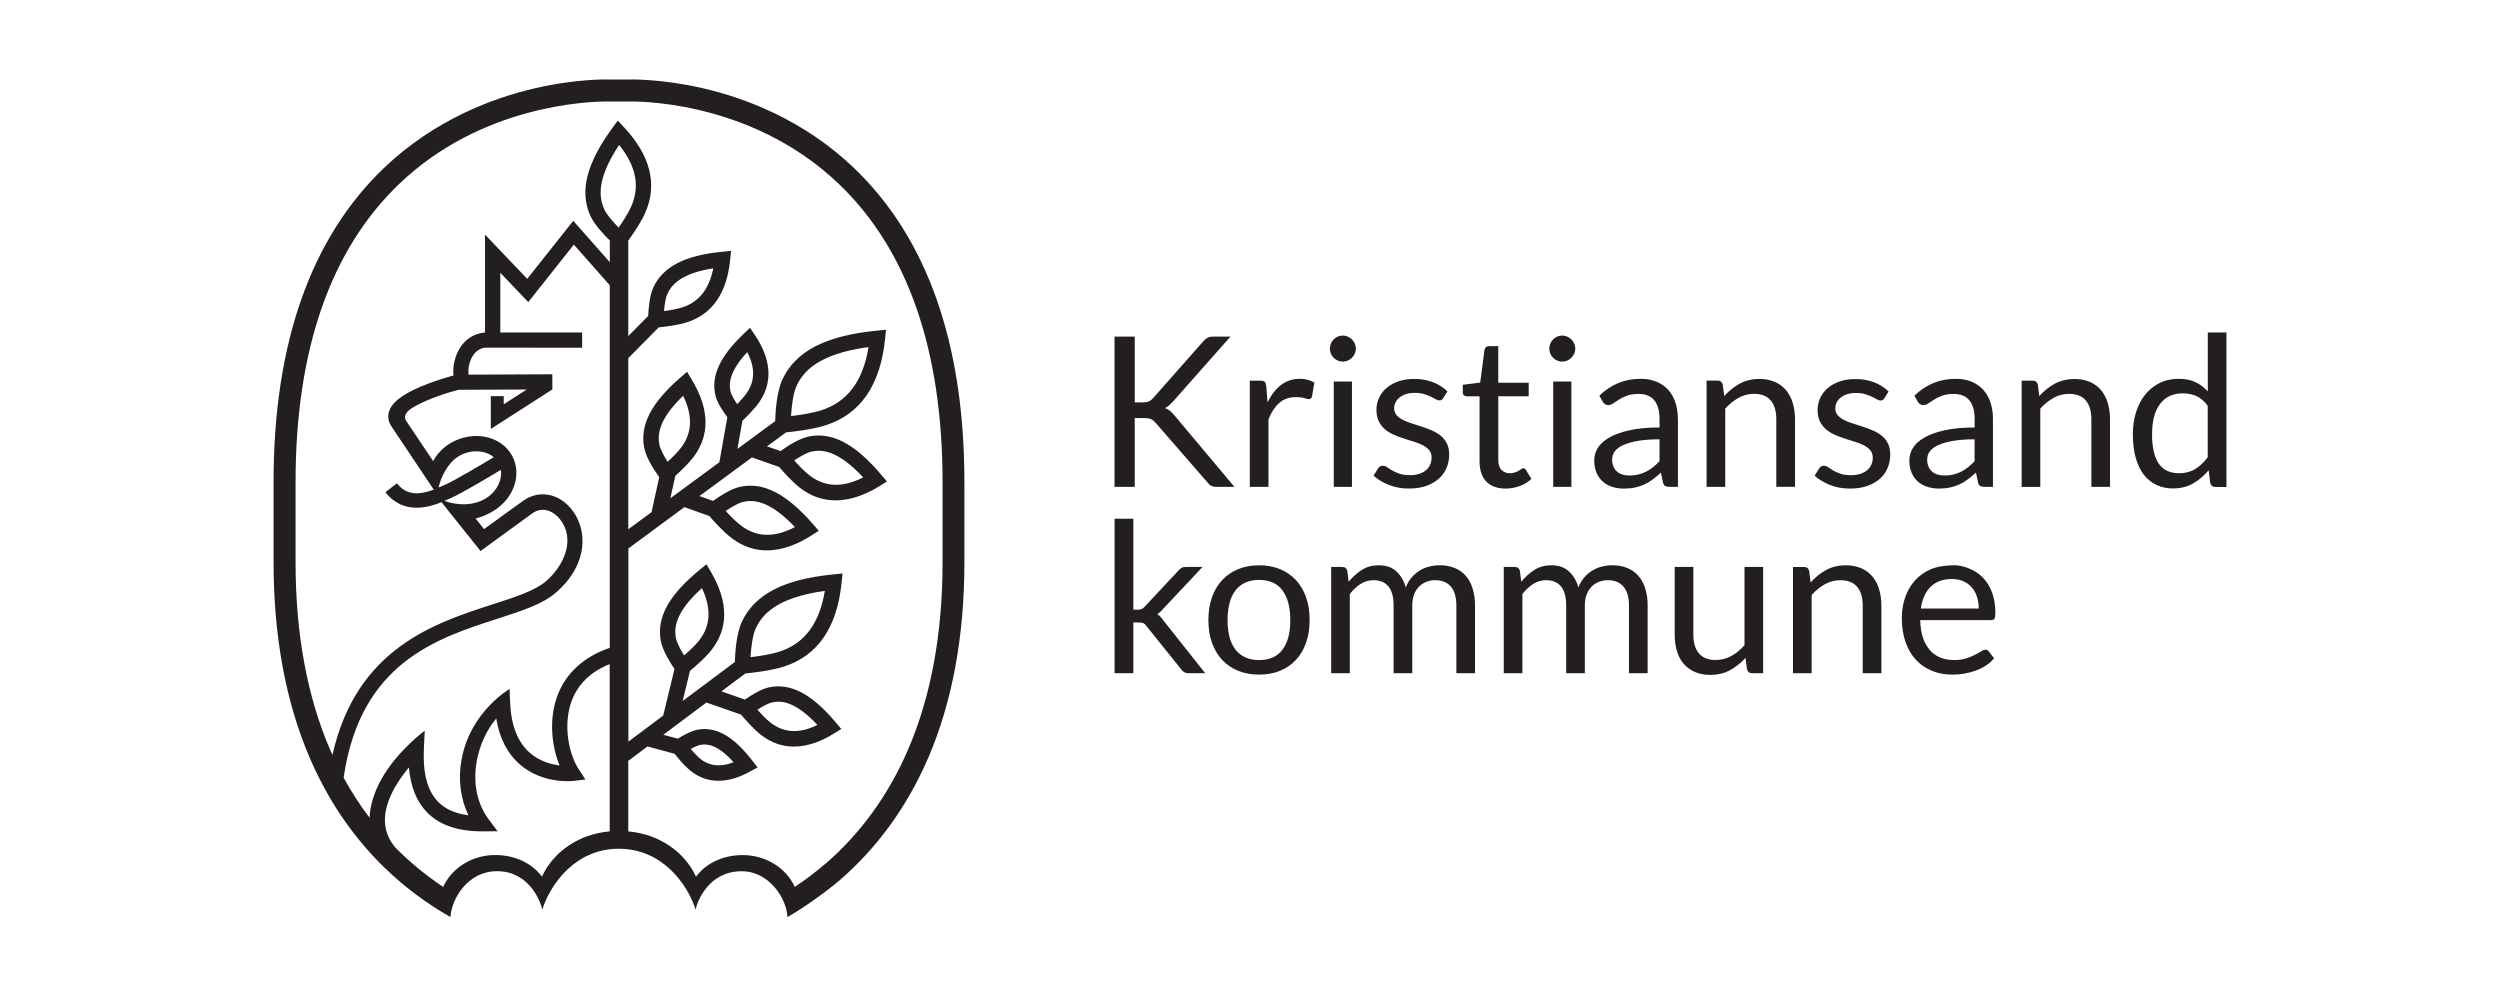 <?xml version="1.0" encoding="UTF-8"?>
<svg xmlns="http://www.w3.org/2000/svg" id="Layer_2" data-name="Layer 2" viewBox="0 0 1418.22 565.32">
  <defs>
    <style>
      .cls-1 {
        fill: #fff;
      }

      .cls-2 {
        fill: #231f20;
      }
    </style>
  </defs>
  <g id="Layer_2-2" data-name="Layer 2">
    <g id="Layer_2-2" data-name="Layer 2-2">
      <g id="Layer_4" data-name="Layer 4">
        <rect class="cls-1" width="1418.22" height="565.32"></rect>
      </g>
    </g>
    <path class="cls-2" d="M687.05,275.55c.38.21.81.36,1.33.47.51.11,1.16.18,1.91.18h9.99l-33.9-40.41c-.81-.95-1.68-1.85-2.61-2.68-.86-.72-1.84-1.26-2.91-1.6.84-.4,1.62-.91,2.35-1.55.73-.64,1.51-1.4,2.36-2.33l32.48-36.69h-9.82c-1.26,0-2.31.2-3.13.61-.97.54-1.83,1.25-2.53,2.12l-28.37,32.11c-.8.92-1.64,1.56-2.53,1.94-.88.37-2.09.55-3.6.55h-4.35v-37.31h-11.47v85.24h11.47v-39.03h5.24c.95,0,1.75.05,2.41.16,1.13.14,2.19.62,3.05,1.38.37.33.77.74,1.22,1.21l29.43,33.85c.31.35.64.68.95,1.02.31.3.65.55,1.02.75h0ZM737.36,214.9c-4.09,0-7.64,1.18-10.68,3.53-3.04,2.35-5.57,5.64-7.64,9.83l-.71-9.39c-.15-1.07-.46-1.83-.89-2.27-.44-.45-1.22-.67-2.37-.67h-6.07v60.27h10.59v-38.36c1.66-4.08,3.73-7.19,6.21-9.34,2.49-2.14,5.58-3.22,9.26-3.22,2.06,0,3.66.2,4.82.55,1.15.38,2,.59,2.55.59.95,0,1.57-.5,1.84-1.49l1.37-7.91c-1.18-.68-2.44-1.2-3.75-1.57-1.49-.38-3.02-.58-4.56-.56h0ZM809.15,266.57c-1.02.9-2.33,1.63-3.86,2.18-1.75.56-3.58.83-5.41.79-2.42,0-4.44-.26-6.04-.84-1.42-.48-2.8-1.09-4.11-1.84-.98-.58-1.95-1.19-2.88-1.84-.65-.5-1.44-.79-2.27-.84-.6-.03-1.2.11-1.72.42-.47.31-.86.71-1.14,1.2l-2.51,4.04c2.37,2.13,5.28,3.9,8.68,5.25,3.42,1.38,7.21,2.05,11.42,2.05,3.69,0,6.96-.49,9.75-1.49,2.62-.88,5.05-2.27,7.15-4.09,1.95-1.72,3.42-3.77,4.4-6.12.99-2.36,1.49-4.93,1.49-7.71,0-2.42-.45-4.48-1.33-6.21-.86-1.69-2.06-3.18-3.53-4.38-1.51-1.22-3.2-2.22-4.99-2.97-1.89-.8-3.81-1.53-5.75-2.18-1.95-.65-3.89-1.27-5.75-1.84-1.72-.52-3.39-1.19-5-2-1.34-.66-2.54-1.57-3.52-2.68-.9-1.08-1.39-2.46-1.34-3.86,0-1.23.27-2.38.8-3.42.54-1.05,1.32-1.98,2.33-2.78,1.02-.8,2.22-1.42,3.67-1.86,1.42-.46,3.04-.68,4.81-.68,2.07,0,3.84.22,5.35.68,1.51.46,2.8.95,3.89,1.49,1.08.53,2.02,1.02,2.76,1.47.61.39,1.3.61,2.03.64.93.04,1.79-.47,2.2-1.31l2.37-3.86c-2.37-2.22-5.14-3.98-8.17-5.15-3.41-1.3-7.03-1.92-10.68-1.87-3.42,0-6.43.47-9.1,1.42-2.66.95-4.91,2.22-6.72,3.84-1.78,1.54-3.21,3.45-4.17,5.59-.95,2.14-1.42,4.33-1.42,6.64,0,2.57.44,4.77,1.34,6.56.88,1.8,2.07,3.33,3.52,4.55,1.47,1.22,3.16,2.25,5.02,3.06,1.89.82,3.82,1.54,5.77,2.18,1.95.64,3.89,1.23,5.77,1.82,1.89.58,3.55,1.24,5.02,2.01,1.47.78,2.64,1.72,3.53,2.8.88,1.09,1.33,2.47,1.33,4.13,0,1.35-.24,2.61-.75,3.8-.45,1.23-1.22,2.33-2.22,3.19h0ZM862.16,275.71c2.57-.97,4.77-2.3,6.59-4.02l-3.09-5.06c-.44-.66-.94-1.02-1.49-1.02-.41.04-.79.19-1.11.44-.5.33-1,.66-1.51.98-.6.36-1.31.69-2.12.97-.93.31-1.9.46-2.88.45-1.77.06-3.49-.6-4.75-1.84-1.22-1.23-1.84-3.12-1.84-5.67v-36.13h17.25v-7.68h-17.27v-20.76h-5.36c-.66,0-1.21.21-1.66.58-.44.37-.71.89-.78,1.46l-2.44,18.63-9.88,1.24v4.22c0,.8.22,1.38.65,1.75.45.38,1.01.58,1.6.56h7.26v36.88c0,4.99,1.29,8.84,3.84,11.48,2.55,2.65,6.22,3.99,10.96,3.99,2.74,0,5.45-.51,8.01-1.47h0ZM951.83,237.66c0-3.37-.46-6.46-1.38-9.27-.81-2.66-2.19-5.11-4.03-7.19-1.83-2.01-4.08-3.59-6.59-4.63-2.86-1.16-5.91-1.72-8.99-1.67-4.68,0-8.94.79-12.78,2.38-4.01,1.7-7.66,4.13-10.77,7.19l1.91,3.4c.32.56.77,1.03,1.3,1.4.55.38,1.2.57,1.86.55,1-.03,1.97-.38,2.78-.97.94-.67,2.04-1.4,3.32-2.2,1.3-.82,2.82-1.56,4.58-2.2,1.75-.65,3.92-.98,6.5-.98,3.93,0,6.89,1.2,8.9,3.61,2,2.43,3,5.97,3,10.69v4.73c-6.82,0-12.59.55-17.32,1.64-4.73,1.09-8.55,2.51-11.45,4.22-2.91,1.7-5.02,3.66-6.33,5.88-1.27,2.07-1.95,4.47-1.95,6.9,0,2.75.45,5.12,1.33,7.12.89,2.02,2.09,3.66,3.59,4.99,1.51,1.33,3.29,2.3,5.33,2.96,2.05.64,4.24.97,6.57.97s4.4-.2,6.29-.6c3.67-.75,7.11-2.33,10.08-4.61,1.51-1.13,3.06-2.43,4.64-3.84l1.2,5.58c.21,1.03.62,1.7,1.24,2.02.79.34,1.65.5,2.51.47h4.71v-38.54h-.03ZM941.42,261.64c-1.14,1.21-2.37,2.35-3.66,3.4-1.24,1-2.54,1.84-3.92,2.53-2.94,1.48-6.19,2.22-9.48,2.18-1.41,0-2.69-.18-3.87-.52-2.32-.62-4.22-2.25-5.17-4.46-.55-1.31-.81-2.72-.78-4.13,0-1.67.49-3.19,1.47-4.55.98-1.36,2.53-2.53,4.66-3.53s4.93-1.8,8.32-2.42c3.42-.61,7.55-.92,12.44-.92v12.42h0ZM1018.3,276.21v-38.36c0-3.42-.45-6.52-1.32-9.34-.78-2.64-2.09-5.1-3.84-7.24-1.71-2.02-3.87-3.6-6.31-4.64-2.76-1.14-5.73-1.7-8.72-1.65-4.24,0-8,.88-11.21,2.68-3.24,1.77-6.15,4.13-8.77,7.02l-.84-6.55c-.4-1.46-1.35-2.2-2.86-2.2h-6.31v60.27h10.59v-44.38c2.15-2.45,4.69-4.52,7.53-6.12,2.67-1.5,5.7-2.28,8.77-2.26,4.28,0,7.46,1.26,9.54,3.77,2.09,2.51,3.13,6.06,3.13,10.6v38.37h10.61v.02h0ZM1067.5,247.19c-1.52-1.22-3.2-2.22-4.99-2.97-1.88-.8-3.8-1.53-5.75-2.17-1.94-.64-3.88-1.26-5.74-1.84-1.72-.52-3.4-1.19-5-2-1.34-.66-2.54-1.57-3.53-2.69-.9-1.08-1.38-2.46-1.33-3.86,0-1.22.26-2.38.8-3.42.53-1.04,1.31-1.98,2.33-2.77,1.02-.79,2.21-1.42,3.66-1.86,1.42-.47,3.04-.68,4.82-.68,2.07,0,3.84.21,5.35.68,1.51.47,2.79.95,3.89,1.49,1.09.53,2.02,1.02,2.77,1.46.6.39,1.3.62,2.02.65.92.04,1.78-.48,2.19-1.31l2.38-3.86c-2.37-2.22-5.14-3.97-8.17-5.15-3.4-1.29-7.03-1.92-10.67-1.85-3.42,0-6.44.46-9.1,1.42-2.67.95-4.91,2.22-6.73,3.83-1.78,1.54-3.2,3.45-4.17,5.6-.96,2.13-1.42,4.33-1.42,6.63,0,2.58.45,4.78,1.32,6.57.89,1.8,2.07,3.33,3.54,4.55,1.47,1.22,3.15,2.25,5.02,3.06,1.88.82,3.82,1.53,5.77,2.18,1.96.64,3.89,1.24,5.77,1.81,1.88.58,3.55,1.25,5.01,2.02,1.46.78,2.64,1.7,3.53,2.8.89,1.09,1.33,2.47,1.33,4.13,0,1.35-.24,2.61-.75,3.79-.51,1.21-1.29,2.3-2.29,3.16-1.02.9-2.33,1.63-3.85,2.18-1.75.56-3.58.83-5.42.79-2.42,0-4.44-.26-6.04-.84-1.42-.48-2.81-1.09-4.11-1.84-.99-.58-1.95-1.19-2.88-1.84-.65-.5-1.44-.79-2.26-.84-.61-.03-1.21.11-1.73.42-.47.31-.86.71-1.13,1.2l-2.51,4.04c2.38,2.13,5.28,3.9,8.68,5.25,3.42,1.38,7.21,2.05,11.43,2.05,3.69,0,6.96-.49,9.75-1.49,2.62-.88,5.05-2.27,7.15-4.09,1.95-1.72,3.41-3.77,4.39-6.12,1-2.36,1.49-4.93,1.49-7.71,0-2.42-.45-4.48-1.34-6.21-.81-1.69-1.99-3.17-3.46-4.33h0ZM1088.03,273.23c1.51,1.31,3.29,2.3,5.32,2.95,2.04.64,4.24.98,6.57.98s4.4-.2,6.28-.6c3.67-.75,7.11-2.33,10.08-4.61,1.52-1.14,3.07-2.42,4.65-3.85l1.2,5.59c.2,1.02.62,1.71,1.24,2.02.79.34,1.65.51,2.51.48h4.7v-38.52c0-3.37-.46-6.46-1.38-9.27-.82-2.66-2.2-5.11-4.04-7.19-1.83-2.01-4.08-3.59-6.59-4.63-2.85-1.16-5.91-1.72-8.99-1.67-4.68,0-8.94.79-12.79,2.38-4.01,1.7-7.67,4.13-10.77,7.19l1.91,3.4c.32.56.76,1.03,1.3,1.4.55.38,1.2.57,1.86.55,1.01-.03,1.97-.38,2.78-.97.94-.67,2.05-1.4,3.33-2.2,1.29-.82,2.82-1.56,4.58-2.2,1.75-.65,3.92-.98,6.5-.98,3.92,0,6.89,1.2,8.91,3.61,2,2.43,3,5.97,3,10.69v4.73c-6.82,0-12.59.55-17.32,1.64-4.73,1.09-8.55,2.51-11.45,4.22-2.91,1.7-5.02,3.66-6.33,5.88-1.27,2.07-1.95,4.47-1.95,6.9,0,2.75.44,5.12,1.33,7.12.86,2,2.06,3.66,3.57,4.98h0ZM1094.74,256.09c.97-1.36,2.53-2.53,4.66-3.53,2.12-1,4.93-1.8,8.32-2.42,3.42-.61,7.55-.92,12.43-.92v12.42c-1.14,1.21-2.37,2.35-3.66,3.4-1.25,1-2.56,1.84-3.93,2.53-2.94,1.48-6.19,2.22-9.48,2.18-1.4,0-2.69-.18-3.86-.52-2.32-.62-4.22-2.25-5.17-4.46-.55-1.31-.81-2.72-.78-4.13,0-1.69.49-3.19,1.47-4.55h0ZM1191.87,221.28c-1.71-2.01-3.87-3.61-6.3-4.63-2.77-1.14-5.74-1.7-8.73-1.64-4.24,0-7.99.88-11.21,2.67-3.24,1.77-6.15,4.13-8.77,7.02l-.85-6.55c-.39-1.46-1.34-2.19-2.86-2.19h-6.3v60.26h10.59v-44.4c2.15-2.45,4.69-4.52,7.52-6.12,2.68-1.5,5.7-2.28,8.78-2.26,4.28,0,7.45,1.26,9.54,3.77,2.09,2.51,3.13,6.06,3.13,10.6v38.37h10.58v-38.34c0-3.42-.44-6.52-1.31-9.34-.77-2.64-2.07-5.09-3.82-7.22h0ZM1252.45,188.59v33.43c-1.98-2.19-4.36-3.98-7.02-5.26-2.61-1.24-5.77-1.86-9.45-1.86-4.09,0-7.73.79-10.94,2.42-3.23,1.62-5.95,3.82-8.17,6.63-2.25,2.82-3.95,6.13-5.15,9.96-1.22,4.02-1.82,8.21-1.77,12.41,0,5,.53,9.41,1.59,13.28,1.07,3.85,2.6,7.06,4.57,9.63,1.98,2.58,4.38,4.54,7.2,5.86,2.82,1.34,5.95,2,9.39,2,4.28,0,8.08-.94,11.38-2.82,3.38-1.94,6.38-4.49,8.84-7.52l.95,7.32c.4,1.46,1.36,2.2,2.87,2.2h6.3v-87.68h-10.58ZM1252.45,259.37c-2.18,2.88-4.57,5.12-7.17,6.72-2.6,1.58-5.62,2.38-9.08,2.38-2.46,0-4.64-.43-6.55-1.25-1.93-.87-3.59-2.23-4.82-3.95-1.3-1.8-2.3-4.1-2.97-6.9-.73-3.31-1.07-6.69-1.02-10.08,0-7.42,1.51-13.12,4.53-17.13,3.01-4,7.34-6.02,12.96-6.02,2.82,0,5.39.54,7.71,1.57,2.33,1.04,4.46,2.89,6.38,5.51v29.14h.03ZM756.63,216.44h10.32v59.74h-10.32v-59.74h0ZM758.92,204.55c2.74,1.17,5.93.54,8.01-1.59.69-.69,1.23-1.47,1.63-2.33.83-1.81.83-3.9,0-5.71-.79-1.77-2.2-3.19-3.98-3.97-2.74-1.17-5.91-.53-7.99,1.6-2.11,2.12-2.74,5.31-1.6,8.08.38.87.91,1.63,1.6,2.33.67.67,1.44,1.21,2.33,1.59h0ZM881.11,216.44h10.32v59.74h-10.32v-59.74h0ZM881.07,202.96c.68.67,1.47,1.21,2.32,1.59,2.74,1.17,5.93.54,8.01-1.59.7-.69,1.23-1.47,1.63-2.33.83-1.81.83-3.9,0-5.71-.79-1.77-2.2-3.19-3.98-3.97-2.74-1.17-5.91-.53-7.99,1.6-2.11,2.12-2.74,5.31-1.59,8.08.38.87.9,1.63,1.59,2.33h0ZM658.44,350.03c-.58-.61-1.22-1.16-1.93-1.64.66-.38,1.27-.84,1.82-1.37.53-.51,1.09-1.11,1.64-1.77l22.2-23.62h-9.64c-1,0-1.77.2-2.37.6-.66.44-1.25.96-1.77,1.56l-19.04,20.4c-.49.55-1.08,1.01-1.73,1.33-.62.24-1.29.36-1.96.34h-2.73v-51.57h-10.65v87.61h10.65v-28.78h2.98c1.2,0,2.08.14,2.68.38.6.27,1.2.8,1.77,1.64l19.81,24.68c.47.64,1.06,1.18,1.75,1.58.69.36,1.47.52,2.25.51h9.53l-23.56-29.75c-.52-.74-1.08-1.44-1.69-2.11h0ZM735.23,329.12c-2.52-2.72-5.6-4.84-9.03-6.24-3.79-1.51-7.84-2.25-11.93-2.2-4.39,0-8.36.74-11.91,2.2-3.55,1.47-6.57,3.55-9.08,6.24-2.58,2.83-4.54,6.16-5.76,9.78-1.36,3.82-2.02,8.11-2.02,12.82s.66,9.03,2.02,12.84c1.35,3.8,3.26,7.07,5.76,9.75,2.51,2.71,5.53,4.78,9.08,6.21,3.55,1.45,7.53,2.18,11.91,2.18s8.37-.73,11.93-2.18c3.54-1.44,6.57-3.53,9.03-6.22,2.49-2.7,4.37-5.95,5.71-9.75,1.33-3.82,2-8.07,2-12.85s-.67-8.99-2-12.81c-1.21-3.61-3.16-6.94-5.71-9.78h0ZM727.58,368.47c-2.94,4-7.37,5.97-13.33,5.97-3.02,0-5.64-.51-7.85-1.56-2.22-1.02-4.09-2.51-5.58-4.43-1.58-2.12-2.71-4.54-3.33-7.11-.78-3.12-1.14-6.34-1.11-9.56,0-3.57.38-6.77,1.11-9.61.62-2.59,1.75-5.03,3.33-7.17,1.49-1.93,3.35-3.44,5.58-4.46,2.22-1.02,4.84-1.56,7.85-1.56,5.95,0,10.39,2,13.33,6.02,2.93,3.99,4.39,9.59,4.39,16.78.03,7.15-1.44,12.71-4.39,16.69h0ZM831.5,326.63c-1.73-1.95-3.88-3.47-6.3-4.44-2.7-1.06-5.58-1.57-8.48-1.52-1.98,0-3.93.24-5.86.72-3.92.96-7.43,3.13-10.06,6.19-1.42,1.68-2.54,3.59-3.3,5.66-1.11-3.84-2.94-6.9-5.44-9.17-2.53-2.27-5.81-3.4-9.9-3.4-3.64,0-6.86.87-9.61,2.63-2.83,1.83-5.35,4.09-7.46,6.72l-.78-6.19c-.4-1.47-1.35-2.2-2.86-2.2h-6.3v60.26h10.58v-44.9c1.87-2.41,3.91-4.33,6.15-5.75,2.18-1.38,4.7-2.12,7.28-2.12,3.73,0,6.58,1.21,8.5,3.59,1.95,2.37,2.91,6,2.91,10.83v38.35h10.59v-38.35c0-2.38.35-4.46,1.04-6.28.68-1.79,1.63-3.31,2.81-4.48,1.2-1.2,2.58-2.09,4.13-2.7,1.58-.63,3.22-.94,4.98-.94,3.92,0,6.92,1.22,8.98,3.66,2.06,2.44,3.09,6.02,3.09,10.75v38.35h10.58v-38.35c.05-3.3-.42-6.57-1.38-9.72-.76-2.66-2.09-5.12-3.91-7.19h0ZM929.41,326.63c-1.73-1.95-3.89-3.47-6.3-4.44-2.7-1.06-5.58-1.57-8.48-1.52-1.98,0-3.93.24-5.86.72-1.92.46-3.72,1.22-5.44,2.26-3.65,2.21-6.44,5.59-7.92,9.59-1.11-3.84-2.93-6.9-5.44-9.17-2.53-2.27-5.82-3.4-9.9-3.4-3.63,0-6.85.87-9.61,2.63-2.83,1.83-5.35,4.09-7.46,6.72l-.78-6.19c-.4-1.47-1.35-2.2-2.87-2.2h-6.29v60.26h10.58v-44.9c1.86-2.41,3.91-4.33,6.15-5.75,2.17-1.38,4.7-2.12,7.28-2.12,3.73,0,6.56,1.21,8.5,3.59,1.95,2.37,2.91,6,2.91,10.83v38.35h10.58v-38.35c0-2.38.36-4.46,1.04-6.28.69-1.79,1.64-3.31,2.82-4.48,1.19-1.2,2.57-2.09,4.13-2.7,1.58-.63,3.22-.94,4.98-.94,3.93,0,6.92,1.22,8.98,3.66,2.06,2.44,3.09,6.02,3.09,10.75v38.35h10.59v-38.35c.04-3.3-.42-6.57-1.38-9.72-.76-2.66-2.09-5.12-3.91-7.19h0ZM989.59,366.07c-2.13,2.48-4.68,4.56-7.55,6.13-2.72,1.47-5.66,2.2-8.74,2.2-4.24,0-7.42-1.25-9.52-3.75-2.12-2.51-3.16-6.04-3.16-10.6v-38.42h-10.59v38.42c0,3.42.42,6.53,1.29,9.35.84,2.81,2.13,5.21,3.84,7.19,1.71,1.98,3.82,3.53,6.32,4.62,2.51,1.09,5.42,1.64,8.72,1.64,4.2,0,7.92-.88,11.19-2.64,3.24-1.76,6.2-4.09,8.81-6.99l.85,6.47c.41,1.47,1.36,2.2,2.86,2.2h6.3v-60.26h-10.58v44.44h-.05,0ZM1062.16,326.97c-1.72-2.02-3.87-3.6-6.31-4.64-2.76-1.14-5.73-1.7-8.72-1.65-4.23,0-7.99.89-11.21,2.69-3.24,1.77-6.15,4.13-8.77,7.02l-.85-6.55c-.39-1.47-1.35-2.2-2.86-2.2h-6.3v60.26h10.59v-44.36c2.15-2.45,4.69-4.52,7.53-6.13,2.68-1.5,5.7-2.28,8.77-2.26,4.28,0,7.46,1.27,9.54,3.78s3.13,6.07,3.13,10.61v38.36h10.59v-38.36c0-3.42-.44-6.53-1.31-9.34-.76-2.64-2.06-5.1-3.82-7.21h0ZM1124.92,327.73c-2.24-2.29-4.93-4.08-7.91-5.24-3.05-1.2-5.21-1.82-8.83-1.82-4.37,0-9.46.75-12.94,2.29-3.37,1.44-6.39,3.58-8.86,6.3-2.46,2.75-4.35,5.98-5.56,9.47-1.31,3.79-1.97,7.79-1.94,11.8,0,5.18.72,9.78,2.13,13.8,1.42,3.99,3.42,7.37,5.97,10.08,2.55,2.71,5.59,4.77,9.1,6.19,3.5,1.4,7.34,2.11,11.52,2.11,2.18,0,4.36-.2,6.59-.55,2.22-.38,4.37-.94,6.46-1.69,2.09-.75,4.04-1.7,5.86-2.88,1.82-1.18,3.4-2.55,4.71-4.13l-2.98-3.87c-.46-.66-1.21-1.05-2.02-1.02-.67,0-1.48.31-2.42.94-2.62,1.7-5.47,3.05-8.45,3.99-2.23.66-4.56.97-6.89.93-2.86,0-5.43-.47-7.72-1.4-2.29-.92-4.33-2.37-5.94-4.22-1.77-2.06-3.1-4.47-3.93-7.06-.95-2.82-1.47-6.12-1.55-9.94h40.08c1,0,1.66-.29,2.02-.85.35-.55.53-1.66.53-3.32,0-4.29-.62-8.1-1.86-11.46-1.11-3.15-2.87-6.03-5.17-8.44h0ZM1089.7,345.19c.71-5.24,2.53-9.33,5.48-12.27,2.93-2.96,6.98-4.45,12.08-4.45,2.42,0,4.57.4,6.46,1.23,1.89.82,3.48,1.95,4.79,3.44,1.31,1.48,2.31,3.26,2.97,5.3.67,2.05,1.02,4.28,1.02,6.76h-32.8ZM526.52,430.05c13.65-31.7,20.57-69.05,20.57-111.05v-45.59c0-78.47-21.09-138.42-62.71-178.18-28.9-27.63-62.35-39.77-85.35-45.1-23.97-5.55-41.52-5.08-43.48-5.02h-8.85c-1.95-.07-19.52-.56-43.48,5.02-22.98,5.33-56.42,17.49-85.35,45.1-41.59,39.76-62.68,99.71-62.68,178.18v45.59c0,42,6.93,79.35,20.57,111.05,11.9,27.61,28.88,51.03,50.52,69.6,9.06,7.79,18.87,14.68,29.26,20.58.69-10.48,9.76-26.01,26.41-26.01,18.34,0,24.82,17.4,25.66,21.77,4.75-14.67,18.91-34.5,43.46-34.5s38.82,19.85,43.56,34.53c.87-4.63,7.24-21.47,25.66-21.77,16.47-.27,26.15,16.22,26.42,26,9.3-5.23,22.84-15.06,29.25-20.57,21.64-18.62,38.64-42.04,50.54-69.63h0ZM345.91,471.64c-17.36,1.43-31.96,11.46-38.47,25.68-5.78-7.81-15.52-12.27-26.51-12.27-13.28,0-24.68,7.46-29.54,18.06-9.77-6.49-18.85-13.96-27.1-22.3-7.77-9.11-7.9-20.51-.39-33.92,2.48-4.42,5.43-8.36,8.06-11.53.95,10.79,4.32,19.27,10.08,25.26,6.99,7.31,17.51,10.99,31.23,10.99h.4l8.59-.05-5.13-6.9c-6.48-8.73-8.87-20.29-6.72-32.61,1.61-9.29,5.79-18.27,11.11-24.44,1.83,11.24,6.37,20.02,13.55,26.19,12.87,11.03,29.34,9.31,30.03,9.21l7-.79-3.85-5.91c-5.52-8.48-8.88-24.7-4.18-38.02,3.49-9.92,10.82-17.16,21.8-21.55v94.89h.05ZM345.91,367.52c-14.99,5.1-25.36,14.74-29.99,27.95-4.6,13.02-2.91,27.97,1.53,38.75-4.77-.6-11.28-2.31-16.74-7.04-7.01-6.06-10.8-15.69-11.31-28.63l-.31-7.7s-22.13,12.65-27.21,39.75c-2.15,11.46-.64,22.53,3.84,31.9-7.56-.97-13.29-3.57-17.4-7.86-5.86-6.13-8.5-16.14-7.86-29.77l.48-10.34s-15.84,11.63-24.66,27.64c-4.17,7.56-6.37,15.02-6.63,21.76-5.46-7.2-10.38-14.82-14.71-22.77,9.41-65.04,52.56-78.97,87.26-90.16,13.85-4.47,25.81-8.32,33.39-15.01,18.49-16.27,17.58-35.65,8.9-46.77-7.21-9.26-18.44-11.47-27.28-5.41-1.2.81-17.95,12.89-22.62,16.34l-4.79-6c3.31-.83,6.47-2.14,9.41-3.87,6.55-3.75,11.3-9.75,13.03-16.48,1.44-5.64.66-11.34-2.2-16.09-6.45-10.67-21.81-13.61-34.22-6.49-4.26,2.46-7.75,6.04-10.08,10.37l-15.41-22.98c-1.75-3.21.94-5.65,3.82-7.4,5.4-3.29,14.54-7.07,26-10.09l38.66-.16-13.05,8.37v-4.62h-7.33v18.63l34.94-22.44-.05-8.59-47.52.21c-.38-3.17.33-7.46,2.44-10.71,1.7-2.66,4.04-4.19,6.93-4.61l55.08.07v-8.68h-46.42v-33.85l15.86,16.62,25.86-32.61,20.36,23.05v205.73h.01ZM254.55,283.07l1.37-.6c5.66-2.44,21.78-12.04,28.19-15.9.87,5.71-2.18,12.1-8.08,15.88-8.21,5.28-18.49,3.85-23.89,1.65.87-.35,1.69-.73,2.4-1.04h0ZM248.81,276.57c1.24-5.55,4.93-13.79,11.3-17.69,6.58-4.04,15.07-3.71,20.01.49-6.08,3.66-22.27,13.28-27.51,15.56.03-.02-3.02,1.31-3.8,1.63h0ZM350.97,129.12c-3.06-3.09-6.84-7.31-8.25-10.55-2.74-6.22-4.64-16.63,8.52-36.36,9.69,12.1,11.92,23.64,6.76,35.11-1.73,3.85-4.79,8.52-7.03,11.8h0ZM467.9,490.25c-5.57,4.77-11.21,9.01-16.88,12.78v.04c-.06.05-.13.07-.13.07-4.86-10.61-16.27-18.06-29.55-18.06-11,0-20.73,4.46-26.5,12.26-6.51-14.2-21.09-24.24-38.43-25.68v-40.04l10.92-8.17,15.41,4.18c1.66,2.13,5.17,6.43,8.36,9.12,5.33,4.53,11.01,6.18,16.45,6.18,6.53,0,12.74-2.4,17.69-5.11l4.53-2.46-3.16-4.06c-10.45-13.49-20.08-19.04-30.29-17.46-4.06.62-9.14,3.53-11.79,5.2l-8.24-2.22,24.45-18.29,19.64,6.86c1.74,2.09,6.89,8.03,11.37,11.54,6.15,4.78,12.49,6.6,18.6,6.6,8.43,0,16.39-3.46,22.59-7.32l4.33-2.68-3.29-3.89c-13.5-15.97-25.41-22.25-37.56-19.76-4.8.97-10.7,4.79-13.8,6.98l-13.36-4.66,13.59-10.17c3.66-.34,14.43-1.51,21.93-3.92,19.09-6.15,30.05-22.11,32.63-47.44l.55-5.35-5.35.54c-28.15,2.79-44.62,11.38-51.83,27.01-3.11,6.75-3.77,17.82-3.91,22.66l-29.6,22.13,4.15-17.1c2.71-2.24,8.43-7.13,11.92-11.49,9.99-12.48,9.99-27.46.02-44.55l-2.59-4.44-3.98,3.27c-17.38,14.23-24.37,26.99-21.95,40.13,1.04,5.68,5.66,12.92,7.79,16.02l-6.41,26.45-19.74,14.76v-109.58l31.76-23.44,14.16,5.04c1.84,2.15,7.69,8.79,12.76,12.6,6.62,4.99,13.39,6.89,19.89,6.89,9.41,0,18.27-3.98,25.13-8.37l4.31-2.75-3.36-3.84c-15.03-17.29-28.19-24-41.39-21.09-5.31,1.16-11.83,5.55-15.18,7.99l-7.79-2.75,29.81-21.93,15.43,5.42c2.37,2.78,7.36,8.39,11.78,11.81,6.68,5.2,13.61,7.14,20.25,7.14,9.25,0,17.98-3.82,24.8-8.03l4.32-2.69-3.31-3.88c-14.78-17.5-27.85-24.35-41.11-21.62-5.68,1.17-12.82,5.99-15.93,8.26l-7.69-2.69,10.82-7.93c3.93-.38,14.85-1.58,22.51-4.04,19.67-6.33,30.98-22.75,33.63-48.84l.55-5.34-5.35.53c-29.05,2.88-46.03,11.72-53.48,27.79-3.26,7.04-3.92,18.64-4.04,23.52l-21.44,15.77,2.84-15.96c1.67-1.58,6.82-6.57,9.77-10.88,9.43-13.85,3.82-28.08-2.55-37.56l-2.91-4.32-3.77,3.6c-13.54,12.92-18.52,24.06-15.75,35.07,1.07,4.22,4.54,9.24,6.67,12.05l-4.53,25.56-27.79,20.43,2.8-12.71c2.79-2.49,7.42-6.84,10.35-10.72,9.38-12.48,9.03-27.24-1.02-43.86l-2.68-4.47-3.93,3.43c-16.51,14.33-22.98,27.03-20.33,39.95,1.26,6.15,6.77,14.03,8.47,16.39l-4.35,19.88-13.19,9.7v-97.08l17.27-17.45c2.98-.29,10.55-1.13,15.9-2.84,14.4-4.59,22.66-16.42,24.59-35.2l.55-5.35-5.35.53c-20.96,2.06-33.25,8.46-38.72,20.13-2.23,4.82-2.8,12.46-2.95,16.24l-11.3,11.43v-54.15c2.33-3.22,7.02-9.97,9.53-15.58,7.19-16.09,3.18-32.48-11.9-48.68l-3.57-3.86-3.1,4.26c-14.63,20.02-18.63,35.74-12.61,49.48,2.27,5.17,7.75,10.99,11.17,14.29v12.32l-20.73-23.47-26.11,32.92-23.95-25.09v55.53c-5.86.48-10.85,3.46-14.14,8.59-2.93,4.71-4.26,10.25-3.77,15.78-3.31.92-8.45,2.45-13.85,4.46-13.02,4.86-20.37,9.88-22.48,15.36-1.18,3.04-.75,6.26,1.13,9.02l24.01,35.92c-7.67,2.85-15.2,3.71-20.89-3.59l-6.51,5.07c5.22,6.68,11.57,8.79,17.66,8.79,5.23,0,10.27-1.58,14.17-3.13l22.13,27.7s27.66-20.18,29.62-21.53c5.7-3.95,11.92-1.04,15.51,3.57,8.91,11.43,2.21,26.11-7.78,34.92-6.22,5.45-17.41,9.07-30.33,13.24-32.98,10.63-77.46,25-91.02,85.46-.46-1.03-.94-2.02-1.38-3.06-12.99-30.12-19.55-65.84-19.55-106.12v-45.59c0-74.87,19.77-131.76,58.73-169.08,46.59-44.68,106.92-46.83,118.08-46.83,1.14,0,1.76.02,1.83.02h9.68c.66-.02,68.36-2.51,119.84,46.71,39.04,37.33,58.87,94.24,58.87,169.2v45.59c0,40.29-6.57,76-19.56,106.12-11.14,25.84-27.03,47.75-47.23,65.11h0ZM391.83,424.89c2.07-1.15,4.31-2.18,5.82-2.39,3.75-.58,9.59-.05,18.49,9.92-7.66,2.95-14.03,2.15-19.38-2.37-1.77-1.59-3.42-3.31-4.93-5.15h0ZM398.2,333.63c5.52,11.72,4.92,21.55-1.77,29.92-2.22,2.77-5.71,5.97-8.35,8.26-1.93-3.11-4.15-7.17-4.66-9.95-1.02-5.62-.46-14.52,14.79-28.23h0ZM429.65,402.64c2.88-1.9,6.26-3.75,8.52-4.22,5-1.03,12.92-.66,25.54,12.83-10.27,5.04-18.98,4.59-26.55-1.28-2.51-1.96-5.4-4.97-7.5-7.32h0ZM425.75,372.82c.32-5.17,1.13-12.32,2.97-16.32,3.43-7.41,11.21-17.45,39.2-21.29-3.07,18.56-11.54,29.88-25.86,34.5-4.93,1.55-11.74,2.57-16.31,3.1h0ZM374.1,252.41c-1.13-5.51-.8-14.2,13.43-27.88,5.55,11.34,5.17,20.98-1.07,29.31-2.05,2.71-5.24,5.83-7.73,8.12-2.05-3.21-4.12-7.02-4.64-9.54h0ZM411.7,289.85c3.31-2.25,7.33-4.57,9.99-5.17,5.69-1.25,14.74-.95,29.28,14.32-11.69,6.1-21.71,5.86-30.47-.77-2.96-2.18-6.4-5.73-8.8-8.37h0ZM423.9,199.76c4.52,8.68,4.45,16.25-.19,23.04-1.44,2.11-3.64,4.52-5.53,6.46-1.64-2.38-3.19-5.07-3.68-6.9-1.07-4.3-1.14-11.18,9.4-22.59h0ZM450.55,261.17c3.11-2.06,7.21-4.44,10.03-5.04,5.68-1.18,14.74-.77,29.1,14.7-11.79,5.94-21.77,5.57-30.48-1.18-2.89-2.22-6.28-5.79-8.66-8.48h0ZM448.75,236.05c.31-5.39,1.16-12.87,3.11-17.07,3.54-7.7,11.68-18.14,40.84-22.09-3.12,19.34-11.96,31.1-26.88,35.89-5.15,1.64-12.34,2.69-17.07,3.27h0ZM376.69,176.46c.29-3.59.91-7.58,1.95-9.83,2.32-4.93,7.53-11.56,25.98-14.4-2.36,11.9-8.2,19.17-17.69,22.19-3.02.96-7.09,1.63-10.23,2.05h0Z"></path>
  </g>
</svg>
